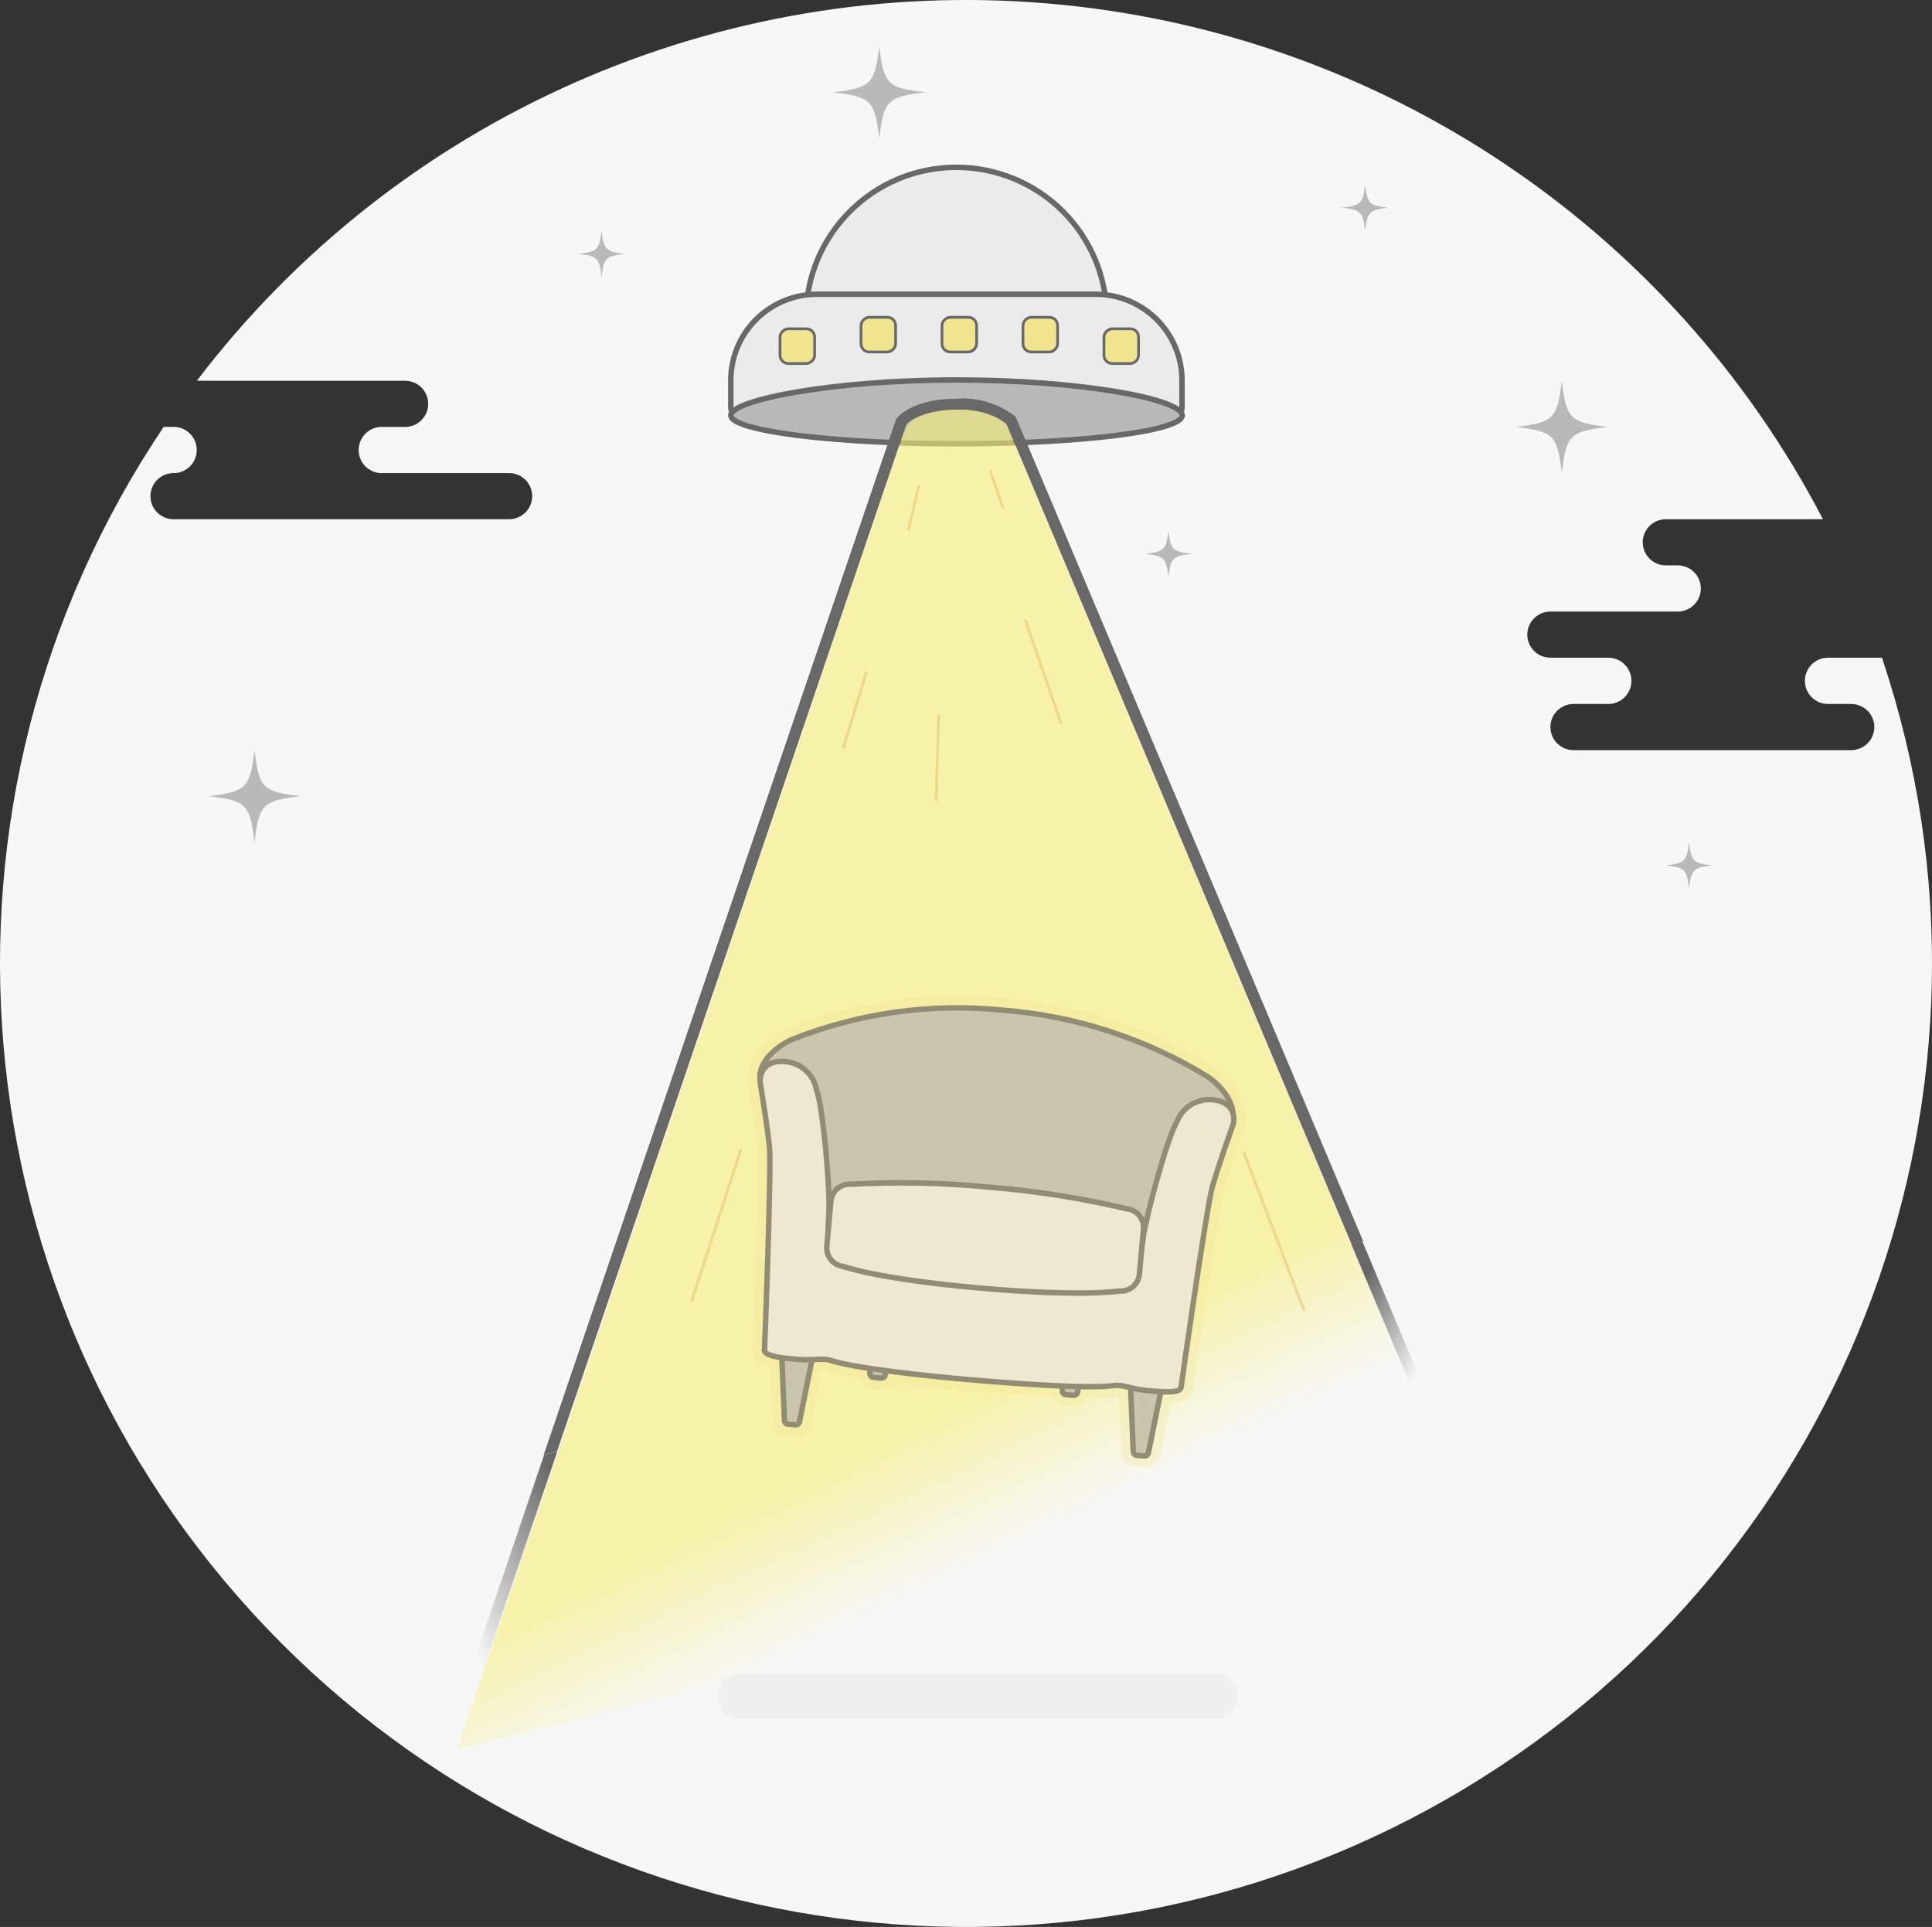 <?xml version="1.0" encoding="UTF-8"?>
<svg viewBox="0 0 354 353" version="1.1" xmlns="http://www.w3.org/2000/svg" xmlns:xlink="http://www.w3.org/1999/xlink">
    <rect x="0" y="0" width="354" height="353" fill="#333333" stroke="none"/>
    <defs>
        <linearGradient x1="5.118%" y1="-1.239%" x2="91.563%" y2="96.741%" id="linearGradient-1">
            <stop stop-color="#686868" offset="18%"></stop>
            <stop stop-color="#686868" stop-opacity="0" offset="81%"></stop>
        </linearGradient>
        <linearGradient x1="91.283%" y1="1.805%" x2="6.416%" y2="99.398%" id="linearGradient-2">
            <stop stop-color="#686868" offset="2%"></stop>
            <stop stop-color="#686868" stop-opacity="0" offset="85%"></stop>
        </linearGradient>
        <linearGradient x1="-10.01%" y1="50.014%" x2="108.753%" y2="50.014%" id="linearGradient-3">
            <stop stop-color="#686868" stop-opacity="0" offset="4%"></stop>
            <stop stop-color="#686868" offset="18%"></stop>
            <stop stop-color="#686868" offset="82%"></stop>
            <stop stop-color="#686868" stop-opacity="0" offset="97%"></stop>
        </linearGradient>
        <linearGradient x1="48.988%" y1="87.749%" x2="44.938%" y2="76.495%" id="linearGradient-4">
            <stop stop-color="#F6EF76" stop-opacity="0" offset="0%"></stop>
            <stop stop-color="#F6EF76" offset="100%"></stop>
        </linearGradient>
    </defs>
    <g id="Symbols" stroke="none" stroke-width="1" fill="none" fill-rule="evenodd">
        <g id="Messaging-/-Full-Page-/-Empty-Page" transform="translate(-150, -67)">
            <g id="Group-2" transform="translate(127, 67)">
                <g id="illustrations-empty-state_empty_state_armchair2_mobile" transform="translate(23, 0)">
                    <g id="bg">
                        <path d="M344.833,120.485 L334.955,120.485 C332.663,120.484 330.785,122.301 330.716,124.586 L330.716,124.861 C330.785,127.146 332.663,128.962 334.955,128.961 L339.195,128.961 C340.709,128.961 342.109,129.767 342.866,131.075 C343.623,132.383 343.623,133.995 342.866,135.303 C342.109,136.611 340.709,137.416 339.195,137.416 L288.323,137.416 C285.982,137.416 284.084,135.524 284.084,133.189 C284.084,130.854 285.982,128.961 288.323,128.961 L294.682,128.961 C296.975,128.962 298.853,127.146 298.922,124.861 L298.922,124.586 C298.853,122.301 296.975,120.484 294.682,120.485 L284.084,120.485 C281.743,120.485 279.845,118.592 279.845,116.257 C279.845,113.923 281.743,112.03 284.084,112.03 L307.209,112.03 C308.345,112.081 309.453,111.676 310.286,110.905 C311.119,110.134 311.606,109.062 311.639,107.929 L311.639,107.654 C311.601,106.518 311.105,105.444 310.264,104.676 C309.422,103.909 308.306,103.512 307.167,103.575 L305.238,103.575 C302.897,103.575 300.999,101.682 300.999,99.347 C300.999,97.012 302.897,95.12 305.238,95.12 L334.023,95.12 C306.063,41.442 252.482,5.785 192.046,0.64 C131.611,-4.504 72.744,21.579 36.066,69.754 L74.219,69.754 C76.561,69.754 78.459,71.647 78.459,73.982 C78.459,76.317 76.561,78.21 74.219,78.21 L70.256,78.21 C69.103,78.128 67.966,78.52 67.11,79.295 C66.254,80.069 65.751,81.158 65.72,82.31 L65.72,82.585 C65.757,83.734 66.262,84.817 67.117,85.587 C67.973,86.357 69.106,86.746 70.256,86.665 L93.275,86.665 C95.616,86.665 97.514,88.557 97.514,90.892 C97.514,93.227 95.616,95.12 93.275,95.12 L31.805,95.12 C29.464,95.12 27.566,93.227 27.566,90.892 C27.566,88.557 29.464,86.665 31.805,86.665 L31.509,86.665 C32.662,86.746 33.798,86.354 34.654,85.58 C35.511,84.806 36.013,83.716 36.045,82.564 L36.045,82.289 C36.008,81.137 35.5,80.049 34.639,79.279 C33.779,78.509 32.64,78.123 31.487,78.21 L29.983,78.21 C-16.196,146.899 -8.358,238.352 48.838,298.231 C106.034,358.11 197.253,370.358 268.293,327.697 C339.334,285.037 371.148,198.908 344.833,120.485 L344.833,120.485 Z" id="Shape" fill="#F7F7F7"></path>
                        <path d="M294.647,78.21 C287.664,79.03 286.991,79.702 286.168,86.665 C285.345,79.702 284.671,79.03 277.689,78.21 C284.671,77.389 285.345,76.718 286.168,69.754 C286.991,76.718 287.664,77.389 294.647,78.21 Z" id="Shape" fill="#B8B9B9"></path>
                        <path d="M114.467,46.503 C110.976,46.926 110.651,47.249 110.228,50.731 C109.804,47.249 109.479,46.926 105.988,46.503 C109.479,46.08 109.804,45.757 110.228,42.275 C110.627,45.757 110.976,46.08 114.467,46.503 Z" id="Shape" fill="#B8B9B9"></path>
                        <path d="M218.335,101.461 C214.844,101.884 214.52,102.207 214.096,105.689 C213.672,102.207 213.348,101.884 209.856,101.461 C213.348,101.038 213.672,100.715 214.096,97.234 C214.495,100.715 214.844,101.038 218.335,101.461 Z" id="Shape" fill="#B8B9B9"></path>
                        <path d="M254.371,38.048 C250.88,38.471 250.556,38.794 250.132,42.275 C249.708,38.794 249.384,38.471 245.892,38.048 C249.384,37.625 249.708,37.302 250.132,33.82 C250.531,37.302 250.88,37.625 254.371,38.048 Z" id="Shape" fill="#B8B9B9"></path>
                        <path d="M313.725,158.533 C310.233,158.956 309.909,159.279 309.485,162.76 C309.061,159.279 308.737,158.956 305.246,158.533 C308.737,158.11 309.061,157.787 309.485,154.305 C309.884,157.787 310.233,158.11 313.725,158.533 Z" id="Shape" fill="#B8B9B9"></path>
                        <path d="M55.114,145.85 C48.131,146.671 47.458,147.342 46.635,154.305 C45.812,147.342 45.138,146.671 38.156,145.85 C45.138,145.03 45.812,144.358 46.635,137.395 C47.458,144.358 48.131,145.03 55.114,145.85 Z" id="Shape" fill="#B8B9B9"></path>
                        <path d="M169.581,16.91 C162.598,17.731 161.925,18.402 161.102,25.365 C160.279,18.402 159.605,17.731 152.623,16.91 C159.605,16.09 160.279,15.418 161.102,8.455 C161.925,15.418 162.598,16.09 169.581,16.91 Z" id="Shape" fill="#B8B9B9"></path>
                        <path d="M131.425,310.725 C131.425,308.39 133.309,306.497 135.647,306.497 L222.593,306.497 C224.924,306.497 226.814,308.394 226.814,310.725 L226.814,310.725 C226.814,313.059 224.93,314.952 222.593,314.952 L135.647,314.952 C133.315,314.952 131.425,313.055 131.425,310.725 L131.425,310.725 Z" id="Rectangle-path" fill="#111" fill-rule="nonzero" opacity="0.03"></path>
                    </g>
                    <g id="ufo" transform="translate(133.545, 29.593)">
                        <path d="M41.696,1.057 C26.476,1.057 14.139,13.36 14.139,28.536 L14.139,32.763 C14.138,38.898 16.206,44.854 20.011,49.674 L63.381,49.674 C67.186,44.854 69.254,38.898 69.253,32.763 L69.253,28.536 C69.253,21.248 66.349,14.259 61.181,9.105 C56.013,3.952 49.004,1.057 41.696,1.057 Z" id="Shape" fill="#EBEBEB"></path>
                        <path d="M41.696,1.057 C26.476,1.057 14.139,13.36 14.139,28.536 L14.139,32.763 C14.138,38.898 16.206,44.854 20.011,49.674 L63.381,49.674 C67.186,44.854 69.254,38.898 69.253,32.763 L69.253,28.536 C69.253,21.248 66.349,14.259 61.181,9.105 C56.013,3.952 49.004,1.057 41.696,1.057 Z" id="Shape" stroke="#686868"></path>
                        <path d="M67.218,24.308 L16.153,24.308 C11.948,24.314 7.918,25.989 4.954,28.964 C1.991,31.939 0.338,35.969 0.36,40.162 L0.36,45.171 C0.4,45.697 0.662,46.181 1.081,46.503 C4.6,43.544 21.431,41.303 41.696,41.303 C61.961,41.303 78.791,43.544 82.31,46.503 C82.729,46.181 82.991,45.697 83.031,45.171 L83.031,40.162 C83.054,35.965 81.398,31.932 78.429,28.957 C75.461,25.981 71.426,24.308 67.218,24.308 L67.218,24.308 Z" id="Shape" fill="#EBEBEB"></path>
                        <path d="M67.218,24.308 L16.153,24.308 C11.948,24.314 7.918,25.989 4.954,28.964 C1.991,31.939 0.338,35.969 0.36,40.162 L0.36,45.171 C0.4,45.697 0.662,46.181 1.081,46.503 C4.6,43.544 21.431,41.303 41.696,41.303 C61.961,41.303 78.791,43.544 82.31,46.503 C82.729,46.181 82.991,45.697 83.031,45.171 L83.031,40.162 C83.054,35.965 81.398,31.932 78.429,28.957 C75.461,25.981 71.426,24.308 67.218,24.308 L67.218,24.308 Z" id="Shape" stroke="#686868" stroke-linejoin="round"></path>
                        <rect id="Rectangle-path" stroke="#686868" stroke-width="0.5" fill="#F1E48F" fill-rule="nonzero" transform="translate(12.549, 33.82) rotate(90) translate(-12.549, -33.82) " x="9.369" y="30.65" width="6.359" height="6.341" rx="1.5"></rect>
                        <rect id="Rectangle-path" stroke="#686868" stroke-width="0.5" fill="#F1E48F" fill-rule="nonzero" transform="translate(27.387, 31.707) rotate(90) translate(-27.387, -31.707) " x="24.208" y="28.536" width="6.359" height="6.341" rx="1.5"></rect>
                        <rect id="Rectangle-path" stroke="#686868" stroke-width="0.5" fill="#F1E48F" fill-rule="nonzero" transform="translate(42.226, 31.707) rotate(90) translate(-42.226, -31.707) " x="39.046" y="28.536" width="6.359" height="6.341" rx="1.5"></rect>
                        <rect id="Rectangle-path" stroke="#686868" stroke-width="0.5" fill="#F1E48F" fill-rule="nonzero" transform="translate(57.064, 31.707) rotate(90) translate(-57.064, -31.707) " x="53.884" y="28.536" width="6.359" height="6.341" rx="1.5"></rect>
                        <rect id="Rectangle-path" stroke="#686868" stroke-width="0.5" fill="#F1E48F" fill-rule="nonzero" transform="translate(71.902, 33.82) rotate(90) translate(-71.902, -33.82) " x="68.723" y="30.65" width="6.359" height="6.341" rx="1.5"></rect>
                        <path d="M83.073,46.503 C83.073,49.378 64.568,51.703 41.717,51.703 C18.866,51.703 0.36,49.293 0.36,46.503 C0.36,43.713 18.866,40.014 41.717,40.014 C64.568,40.014 83.073,43.544 83.073,46.503 Z" id="Shape" stroke="#686868" fill="#B8B9B9"></path>
                    </g>
                    <g id="shine" transform="translate(82.671, 71.868)">
                        <polygon id="Shape" fill="url(#linearGradient-1)" fill-rule="nonzero" points="178.335 187.957 180.243 187.175 166.952 155.531 164.917 156.06"></polygon>
                        <polygon id="Shape" fill="url(#linearGradient-2)" fill-rule="nonzero" points="1.929 239.047 3.9 239.723 19.438 194.044 17.022 194.657"></polygon>
                        <path d="M103.423,4.523 L103.084,4.228 C100.076,2.018 96.382,0.94 92.655,1.184 C87.885,1.184 83.752,2.473 81.865,4.566 L81.568,4.883 L16.958,194.657 L19.375,194.023 L83.37,5.897 C84.79,4.312 88.394,3.192 92.612,3.192 C95.859,2.967 99.085,3.862 101.749,5.728 L164.981,156.06 L167.101,155.531 L103.593,4.925 L103.423,4.523 Z" id="Shape" fill="url(#linearGradient-3)" fill-rule="nonzero"></path>
                        <path d="M103.423,4.523 L103.084,4.228 C100.076,2.018 96.382,0.94 92.655,1.184 C87.885,1.184 83.752,2.473 81.865,4.566 L81.568,4.883 L16.958,194.657 L19.375,194.023 L83.37,5.897 C84.79,4.312 88.394,3.192 92.612,3.192 C95.859,2.967 99.085,3.862 101.749,5.728 L164.981,156.06 L167.101,155.531 L103.593,4.925 L103.423,4.523 Z" id="Shape" fill="#686868" fill-rule="nonzero"></path>
                        <g id="Group" opacity="0.6" transform="translate(0, 2.114)" fill="url(#linearGradient-4)">
                            <path d="M102.363,5.284 L102.257,5.284 C102.246,5.082 102.203,4.882 102.13,4.693 L101.939,4.228 C100.901,2.41 97.17,1.036 92.697,1.036 C87.419,1.036 83.137,2.917 83.137,5.263 L82.925,5.263 L1.081,246.55 L184.419,200.47 L102.363,5.284 Z" id="Shape"></path>
                        </g>
                        <g id="Group" opacity="0.5" transform="translate(42.395, 12.683)" stroke="#E5BE60" stroke-width="0.5">
                            <path d="M10.726,125.939 L1.653,153.84" id="Shape"></path>
                            <path d="M62.766,28.938 L69.359,48.004" id="Shape"></path>
                            <path d="M43.307,4.376 L41.357,12.683" id="Shape"></path>
                            <path d="M46.931,46.44 L46.444,62.166" id="Shape"></path>
                            <path d="M102.851,126.573 L113.916,155.616" id="Shape"></path>
                            <path d="M56.322,1.564 L58.696,8.519" id="Shape"></path>
                            <path d="M33.704,38.471 L29.422,52.612" id="Shape"></path>
                        </g>
                    </g>
                    <g id="product" transform="translate(137.784, 183.898)" fill-rule="nonzero" stroke="#686868">
                        <path d="M78.431,42.381 L81.568,36.167 L87.928,21.603 C88.818,19.151 86.868,15.684 83.561,13.38 C72.208,6.388 59.345,2.2 46.041,1.163 C32.871,-0.193 19.567,1.657 7.271,6.553 C3.604,8.244 1.06,11.309 1.505,13.887 L5.109,29.339 L7.08,36.019 L78.431,42.381 Z" id="Shape" fill="#B8B9B9"></path>
                        <path d="M5.49,65.104 L5.957,76.371 C5.976,76.693 6.228,76.953 6.55,76.984 L7.991,77.11 C8.326,77.138 8.627,76.91 8.691,76.582 L10.938,65.527 C10.975,65.346 10.934,65.159 10.825,65.01 C10.716,64.861 10.549,64.765 10.366,64.745 L6.126,64.364 C5.94,64.369 5.764,64.452 5.643,64.593 C5.522,64.734 5.466,64.92 5.49,65.104 Z" id="Shape" fill="#B8B9B9"></path>
                        <path d="M69.401,70.811 L69.867,82.078 C69.887,82.4 70.139,82.66 70.461,82.691 L71.923,82.818 C72.258,82.845 72.559,82.618 72.623,82.289 L74.87,71.255 C74.907,71.075 74.866,70.887 74.757,70.738 C74.648,70.589 74.481,70.493 74.298,70.473 L70.058,70.093 C69.872,70.092 69.695,70.169 69.569,70.306 C69.444,70.443 69.383,70.627 69.401,70.811 L69.401,70.811 Z" id="Shape" fill="#B8B9B9"></path>
                        <path d="M56.343,60.602 L56.873,70.959 C56.883,71.286 57.14,71.551 57.467,71.572 L58.951,71.699 C59.273,71.727 59.565,71.509 59.629,71.192 L61.749,61.088 C61.793,60.907 61.755,60.715 61.644,60.565 C61.534,60.414 61.363,60.319 61.176,60.306 L56.937,59.925 C56.768,59.936 56.61,60.014 56.499,60.141 C56.388,60.268 56.332,60.434 56.343,60.602 L56.343,60.602 Z" id="Shape" fill="#B8B9B9"></path>
                        <path d="M21.049,56.713 L21.622,67.746 C21.631,68.1 21.904,68.391 22.257,68.423 L23.635,68.55 C23.994,68.59 24.324,68.352 24.398,68 L26.688,57.241 L21.049,56.713 Z" id="Shape" fill="#B8B9B9"></path>
                        <path d="M40.127,68.867 C47.695,69.543 61.77,70.558 66.158,69.945 C66.931,69.837 67.719,69.895 68.468,70.114 C70.141,70.551 71.851,70.828 73.577,70.938 C77.477,71.298 78.58,70.938 78.643,70.156 C78.707,69.374 83.307,37.224 84.366,33.482 C85.426,29.741 87.694,23.378 88.097,22.279 C88.5,21.18 88.627,17.946 84.366,17.565 C81.518,17.306 78.846,18.976 77.838,21.645 C76.036,24.625 72.22,38.978 71.733,42.508 L71.097,46.968 C70.68,49.934 68.004,52.053 65.013,51.787 L19.078,47.708 C16.081,47.44 13.823,44.872 13.948,41.874 L14.118,37.371 C14.266,33.799 13.058,19.003 11.828,15.748 C11.306,12.909 8.927,10.781 6.041,10.569 C1.802,10.188 1.357,13.401 1.526,14.543 C1.696,15.684 2.819,22.343 3.201,26.232 C3.582,30.121 2.353,62.631 2.289,63.35 C2.226,64.068 3.243,64.66 7.144,65.02 C8.853,65.218 10.578,65.254 12.295,65.125 C13.081,65.045 13.876,65.131 14.626,65.379 C18.76,66.732 32.008,68.169 39.555,68.824 L40.127,68.867 Z" id="Shape" fill="#EBEBEB"></path>
                        <path d="M67.218,52.612 C67.218,52.612 60.646,53.732 41.78,52.062 C22.915,50.392 16.746,48.109 16.746,48.109 C14.889,47.899 13.541,46.245 13.715,44.389 L14.457,36.124 C14.636,34.256 16.291,32.879 18.166,33.038 C26.647,32.568 35.151,32.752 43.603,33.588 C52.036,34.278 60.404,35.6 68.638,37.541 C70.512,37.719 71.892,39.369 71.733,41.24 L70.991,49.505 C70.91,50.418 70.466,51.262 69.757,51.846 C69.047,52.43 68.133,52.706 67.218,52.612 Z" id="Shape" fill="#EBEBEB"></path>
                    </g>
                    <g id="product_shine" transform="translate(135.665, 181.784)" fill="#F1E48F" fill-rule="nonzero" opacity="0.3">
                        <g id="Group">
                            <path d="M72.496,85.883 C71.646,85.799 70.986,85.106 70.948,84.255 L70.503,73.348 L70.291,73.348 C69.879,73.224 69.45,73.16 69.019,73.158 L68.426,73.158 C67.061,73.309 65.687,73.373 64.314,73.348 L62.851,73.348 L62.851,73.58 C62.681,74.368 61.984,74.931 61.176,74.933 L59.544,74.785 C58.709,74.705 58.055,74.034 57.997,73.2 C51.341,72.904 44.282,72.291 42.183,72.101 L41.632,72.101 C39.279,71.889 33.365,71.34 27.536,70.579 C27.304,71.319 26.618,71.824 25.84,71.826 L24.314,71.699 C23.436,71.617 22.751,70.907 22.703,70.029 L22.703,69.754 C20.597,69.472 18.515,69.041 16.471,68.465 C16.013,68.312 15.533,68.233 15.05,68.233 L14.563,68.233 L14.054,68.233 L11.934,78.801 C11.773,79.597 11.074,80.171 10.26,80.175 L8.649,80.049 C7.79,79.975 7.119,79.279 7.08,78.421 L6.635,67.746 C5.151,67.493 3.264,66.901 3.413,65.273 C3.413,65.02 4.685,32.214 4.324,28.367 C4.006,25.006 3.116,19.489 2.777,17.417 L2.607,16.91 C2.586,16.657 2.586,16.402 2.607,16.149 C2.183,13.127 4.727,9.808 8.967,7.694 C18.856,3.659 29.464,1.667 40.148,1.839 C42.84,1.839 45.575,1.966 48.267,2.198 C61.768,3.212 74.823,7.469 86.317,14.606 C88.962,16.249 90.775,18.941 91.298,22.004 C91.554,22.895 91.554,23.84 91.298,24.731 L91.065,25.365 C90.365,27.352 88.5,32.616 87.589,35.934 C86.677,39.253 82.056,70.811 81.908,72.418 C81.759,74.024 79.173,74.278 78.177,74.278 L77.986,74.278 L75.866,84.678 C75.705,85.474 75.006,86.048 74.192,86.052 L72.496,85.883 Z" id="Shape"></path>
                            <path d="M40.127,2.917 C42.692,2.917 45.384,3.023 48.161,3.276 C61.464,4.313 74.327,8.502 85.681,15.494 C88.097,16.969 89.758,19.411 90.238,22.195 C90.436,22.885 90.436,23.618 90.238,24.308 C89.857,25.408 87.567,31.77 86.507,35.511 C85.448,39.253 80.848,71.446 80.784,72.185 C80.72,72.925 80.085,73.094 78.092,73.094 L76.99,73.094 C77.004,73.171 77.004,73.25 76.99,73.327 L74.743,84.361 C74.683,84.665 74.417,84.885 74.107,84.889 L74.107,84.889 L72.644,84.762 C72.322,84.732 72.07,84.472 72.051,84.149 L71.584,72.883 C71.58,72.738 71.624,72.597 71.711,72.481 L70.63,72.206 C70.121,72.055 69.593,71.977 69.062,71.974 L68.32,71.974 C67.004,72.119 65.68,72.182 64.356,72.164 L61.982,72.164 L61.749,73.242 C61.687,73.542 61.42,73.756 61.113,73.75 L61.113,73.75 L59.629,73.623 C59.302,73.601 59.046,73.336 59.035,73.01 L59.035,72.059 C53.397,71.826 46.741,71.319 42.31,70.917 L41.759,70.917 C37.647,70.558 31.839,69.966 26.751,69.268 L26.582,70.072 C26.511,70.398 26.217,70.629 25.882,70.621 L25.882,70.621 L24.504,70.494 C24.151,70.462 23.878,70.172 23.869,69.818 L23.869,68.824 C21.528,68.522 19.212,68.056 16.937,67.429 C16.376,67.247 15.789,67.154 15.199,67.155 L14.605,67.155 L13.206,67.155 C13.245,67.278 13.245,67.411 13.206,67.535 L10.959,78.569 C10.899,78.873 10.634,79.093 10.323,79.097 L10.323,79.097 L8.882,78.971 C8.56,78.94 8.308,78.68 8.288,78.358 L7.822,67.091 C7.805,67.007 7.805,66.921 7.822,66.837 C5.257,66.478 4.515,65.95 4.557,65.358 C4.6,64.766 5.829,32.129 5.469,28.24 C5.109,24.351 3.985,17.671 3.794,16.551 C3.773,16.333 3.773,16.113 3.794,15.896 L3.794,15.896 C3.349,13.338 5.914,10.252 9.56,8.561 C19.318,4.617 29.769,2.662 40.297,2.811 L40.127,2.917 Z M40.297,0.698 C29.389,0.533 18.562,2.59 8.479,6.743 C3.879,8.857 1.017,12.683 1.484,16.128 C1.46,16.416 1.46,16.706 1.484,16.995 L1.59,17.692 C1.929,19.806 2.819,25.238 3.116,28.557 C3.413,31.876 2.311,63.709 2.205,65.294 C2.014,67.408 3.837,68.275 5.469,68.698 L5.872,78.569 C5.934,79.985 7.06,81.126 8.479,81.211 L9.92,81.338 L10.175,81.338 C11.461,81.345 12.584,80.47 12.888,79.224 L14.838,69.332 L14.966,69.332 C15.333,69.331 15.697,69.388 16.047,69.501 C17.902,70.041 19.793,70.451 21.706,70.727 C22.064,71.794 23.021,72.549 24.144,72.65 L25.501,72.777 L25.755,72.777 C26.66,72.776 27.511,72.344 28.044,71.615 C33.662,72.333 39.194,72.841 41.441,73.052 L41.992,73.052 C44.006,73.221 50.62,73.792 57.064,74.109 C57.471,75.019 58.337,75.64 59.332,75.736 L60.816,75.863 L61.07,75.863 C62.128,75.856 63.09,75.249 63.55,74.299 L64.229,74.299 C65.645,74.319 67.061,74.248 68.468,74.088 L69.38,74.088 L69.804,84.192 C69.862,85.578 70.94,86.708 72.326,86.834 L73.789,86.961 L74.192,86.961 C75.478,86.968 76.601,86.093 76.905,84.847 L78.855,75.293 C81.42,75.145 82.798,74.215 82.967,72.481 C83.137,70.748 87.652,39.612 88.627,36.188 C89.602,32.763 91.383,27.733 92.082,25.767 L92.316,25.09 C92.66,24.038 92.704,22.911 92.443,21.835 C91.834,18.482 89.822,15.545 86.91,13.761 C75.273,6.49 62.043,2.138 48.352,1.078 C45.617,0.824 42.862,0.719 40.127,0.719 L40.297,0.698 Z" id="Shape"></path>
                        </g>
                    </g>
                </g>
            </g>
        </g>
    </g>
</svg>